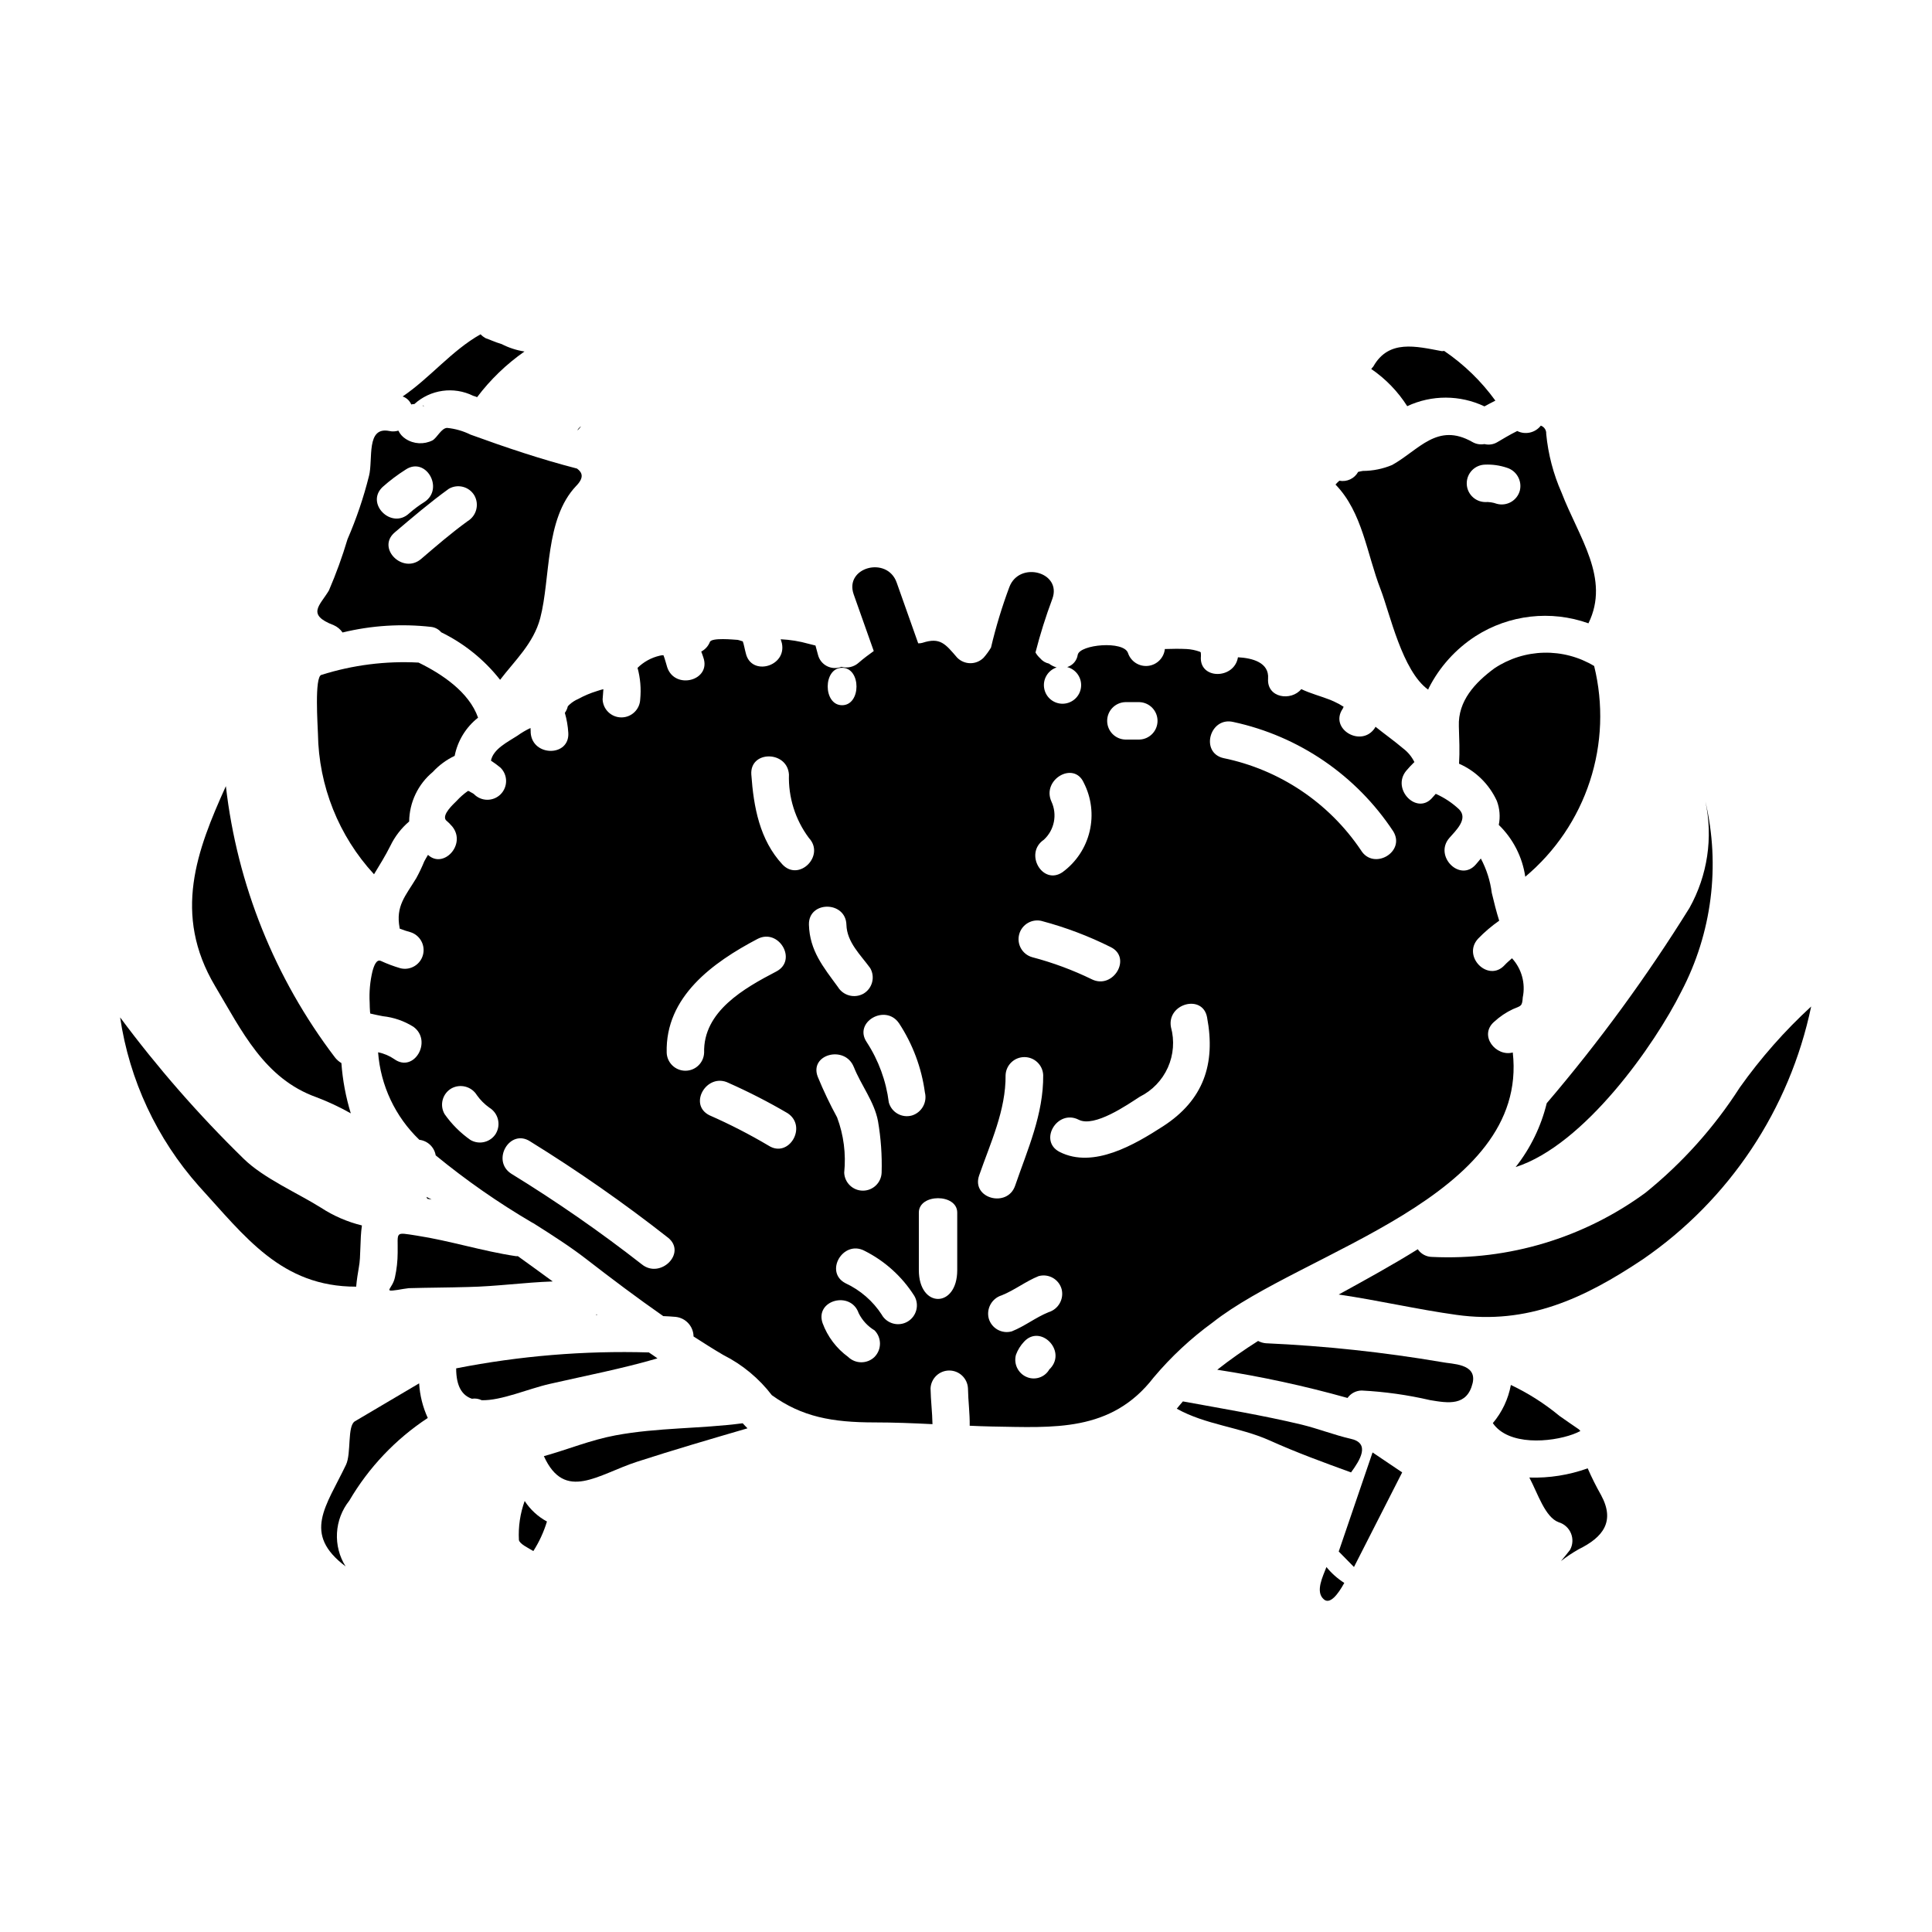 <?xml version="1.0" encoding="UTF-8"?>
<!-- Uploaded to: ICON Repo, www.svgrepo.com, Generator: ICON Repo Mixer Tools -->
<svg fill="#000000" width="800px" height="800px" version="1.1" viewBox="144 144 512 512" xmlns="http://www.w3.org/2000/svg">
 <g>
  <path d="m256.5 251.7c-0.133-0.066-0.254-0.152-0.359-0.254-0.051 0.051-0.102 0.051-0.152 0.102 0.176 0.023 0.352 0.074 0.512 0.152z"/>
  <path d="m232.44 309.68c0.945 0.414 1.754 1.082 2.34 1.934 7.684-1.871 15.641-2.371 23.496-1.477 1.031 0.121 1.977 0.629 2.644 1.422 6.086 2.969 11.426 7.277 15.613 12.598 3.863-5.086 8.848-9.613 10.629-16.324 2.793-10.684 1.18-26.242 9.508-35.031 2.137-2.184 1.727-3.543 0.25-4.625-9.66-2.492-18.867-5.598-28.227-9-1.941-0.961-4.043-1.566-6.203-1.781-1.527 0.051-2.644 2.594-3.863 3.305-2.273 1.148-4.988 1-7.121-0.395-0.836-0.531-1.508-1.289-1.934-2.188-0.773 0.242-1.598 0.277-2.387 0.102-6.254-1.27-4.269 7.477-5.391 11.902h-0.004c-1.434 5.742-3.34 11.352-5.695 16.781-1.375 4.617-3.023 9.152-4.93 13.578-2.387 4.012-6.051 6.398 1.273 9.199zm30.504-36.145c2.367-1.375 5.398-0.582 6.781 1.777 1.328 2.375 0.543 5.371-1.777 6.785-4.301 3.109-8.316 6.582-12.344 10.031-4.828 4.137-11.879-2.848-7.016-7.016 4.676-3.977 9.367-7.973 14.355-11.578zm-17.531-0.496c1.902-1.695 3.938-3.227 6.09-4.59 5.332-3.562 10.293 5.031 5.004 8.566-1.441 0.898-2.809 1.914-4.082 3.035-4.66 4.367-11.691-2.633-7.012-7.012z"/>
  <path d="m340.82 521.18c-11.238 1.477-22.531 1.117-33.715 3.203-6.562 1.219-12.668 3.762-18.973 5.512 5.547 12.203 14.344 4.828 24.719 1.473 9.711-3.148 19.477-6 29.242-8.848-0.406-0.422-0.867-0.883-1.273-1.34z"/>
  <path d="m298 256.94c-0.383 0.273-0.711 0.621-0.969 1.02h0.102c0.328-0.305 0.621-0.648 0.867-1.02z"/>
  <path d="m243.12 375.69c1.477-2.441 3.004-4.879 4.328-7.527 1.191-2.477 2.891-4.68 4.984-6.461 0.062-5.078 2.352-9.879 6.262-13.121 1.641-1.785 3.609-3.234 5.797-4.269 0.789-4.008 2.992-7.598 6.203-10.121-2.391-6.816-9.613-11.594-15.766-14.598h0.004c-8.711-0.469-17.438 0.637-25.758 3.262-1.883 0.461-0.965 13.578-0.914 15.613v0.004c0.207 13.809 5.496 27.062 14.859 37.219z"/>
  <path d="m522.48 326.76c0.059-0.129 0.109-0.262 0.152-0.395 2.844-5.606 7.125-10.359 12.406-13.777 8.906-5.703 19.953-6.961 29.914-3.402 5.844-11.902-2.543-22.734-7.121-34.637-2.184-4.938-3.555-10.191-4.07-15.562 0.074-0.969-0.508-1.867-1.426-2.191-1.477 1.902-4.094 2.5-6.254 1.426-2.086 1.02-4.121 2.289-5.188 2.902-1.043 0.656-2.309 0.859-3.504 0.559-1.102 0.207-2.242 0.008-3.207-0.559-9.309-5.289-14.137 2.133-21.254 6.102-2.465 1.031-5.109 1.566-7.781 1.574-0.461 0.051-0.816 0.199-1.219 0.25-0.977 1.777-2.992 2.727-4.984 2.344-0.363 0.312-0.703 0.652-1.02 1.016 7.172 7.375 8.289 18.359 11.949 27.77 2.484 6.445 5.734 21.648 12.605 26.582zm15.051-59.625v-0.004c1.957-0.082 3.91 0.191 5.769 0.812 2.602 0.777 4.129 3.469 3.465 6.102-0.734 2.637-3.461 4.184-6.102 3.465-1.008-0.367-2.078-0.523-3.148-0.461-2.684-0.082-4.816-2.281-4.812-4.965 0.004-2.688 2.144-4.879 4.828-4.953z"/>
  <path d="m252.99 251.19c0.262-0.086 0.539-0.121 0.816-0.105 4.254-3.875 10.453-4.742 15.609-2.184 0.348 0.086 0.691 0.207 1.02 0.355 3.523-4.668 7.762-8.754 12.559-12.105-2.109-0.324-4.152-0.988-6.051-1.965-0.914-0.277-1.812-0.598-2.695-0.965-0.102-0.051-0.254-0.102-0.359-0.152l-1.219-0.457c-0.488-0.273-0.934-0.617-1.32-1.02-7.68 4.328-13.324 11.492-20.645 16.477v-0.004c1.027 0.352 1.859 1.125 2.285 2.125z"/>
  <path d="m285.34 555.05c1.555-2.434 2.769-5.07 3.609-7.832-2.394-1.293-4.422-3.164-5.906-5.441-1.195 3.305-1.715 6.816-1.527 10.324 0.16 1.066 2.598 2.184 3.824 2.949z"/>
  <path d="m238.39 484.98c0.148-1.836 0.457-3.613 0.711-5.137 0.559-2.852 0.25-7.273 0.812-11.086-3.871-0.945-7.551-2.543-10.883-4.723-6.152-3.863-15.203-7.781-20.496-12.988v-0.004c-11.875-11.59-22.809-24.105-32.699-37.426 2.457 16.613 9.707 32.145 20.859 44.703 12.25 13.383 21.848 26.699 41.695 26.66z"/>
  <path d="m235.7 532.17c-5.289 11.086-11.648 18.258-0.102 26.953l-0.004 0.004c-1.664-2.648-2.465-5.746-2.289-8.871 0.172-3.121 1.312-6.113 3.258-8.559 5.156-8.809 12.273-16.309 20.801-21.922-1.324-2.891-2.102-6-2.289-9.172-5.695 3.406-11.395 6.691-17.039 10.066-2.035 1.23-0.914 8.504-2.336 11.5z"/>
  <path d="m227.86 434.78c3.141 1.191 6.184 2.621 9.105 4.269-1.328-4.332-2.164-8.801-2.492-13.324-0.668-0.391-1.254-0.91-1.727-1.527-15.914-20.918-25.891-45.742-28.887-71.859-7.68 16.988-14.188 33.922-2.852 52.996 7.07 11.848 13.023 24.512 26.852 29.445z"/>
  <path d="m516.93 251.64c6.488-3.035 13.992-3.016 20.469 0.055 0.914-0.508 1.883-1.016 2.898-1.523h-0.004c-3.727-5.148-8.32-9.605-13.578-13.176-0.219 0.043-0.441 0.062-0.66 0.051-6.812-1.27-14.035-3.148-18.105 4.07-0.176 0.23-0.363 0.453-0.562 0.66 3.816 2.609 7.066 5.965 9.543 9.863z"/>
  <path d="m248.67 482.48c-0.66 3.148-3.356 3.969 0.711 3.356 0.965-0.199 1.934-0.305 2.949-0.457 5.238-0.152 10.477-0.152 15.711-0.309 7.426-0.148 14.957-1.219 22.434-1.473-3.106-2.238-6.156-4.527-9.258-6.715l0.004 0.004c-0.188 0.027-0.375 0.027-0.559 0-8.848-1.324-17.344-4.066-26.242-5.441-5.953-0.918-4.938-1.121-5.035 4.527v0.004c-0.008 2.188-0.25 4.367-0.715 6.504z"/>
  <path d="m301.91 492.45h0.395c-0.051-0.051-0.152-0.102-0.203-0.152l-0.004-0.004c-0.055 0.062-0.117 0.113-0.188 0.156z"/>
  <path d="m269.06 514.68c0.887-0.141 1.793-0.004 2.594 0.391 5.188 0.148 12.406-3.055 18.055-4.328 9.562-2.184 19.121-4.016 28.527-6.762-0.762-0.559-1.523-1.066-2.285-1.574-17.125-0.5-34.254 0.914-51.062 4.223 0 4.844 1.629 7.188 4.172 8.051z"/>
  <path d="m257.01 461.18c0.062 0.18 0.148 0.348 0.25 0.508 0.359 0.051 0.762 0.152 1.121 0.203-0.469-0.254-0.914-0.457-1.371-0.711z"/>
  <path d="m455.86 517.32c7.629 4.269 16.578 4.832 24.562 8.391 7.223 3.254 14.344 5.848 21.617 8.492 2.391-3.254 5.184-7.731-0.051-8.898-4.426-1.02-8.66-2.695-13.02-3.762-10.426-2.496-20.953-4.223-31.488-6.156-0.555 0.609-1.062 1.27-1.621 1.934z"/>
  <path d="m495.52 559.28c-0.867 2.34-3.051 6.512-0.711 8.543 1.625 1.477 3.762-1.27 5.441-4.328l-0.004-0.004c-1.789-1.145-3.387-2.566-4.727-4.211z"/>
  <path d="m294.91 330.73c-0.309 0.309-0.461 0.457-0.461 0.508s-0.051 0.051 0 0.051c-0.148 0.586-0.406 1.137-0.758 1.629 0.5 1.723 0.805 3.496 0.914 5.285 0.395 6.406-9.508 6.359-9.965 0 0-0.047 0-0.66-0.051-1.27h-0.004c-1.215 0.566-2.371 1.25-3.457 2.031-2.594 1.68-6.406 3.512-7.019 6.613 0.863 0.566 1.695 1.176 2.492 1.832 0.961 0.922 1.508 2.195 1.52 3.527 0.012 1.332-0.512 2.613-1.453 3.559-0.941 0.941-2.223 1.465-3.559 1.453-1.332-0.012-2.602-0.562-3.527-1.523-0.305-0.25-0.965-0.508-1.27-0.762-0.102 0-0.203-0.051-0.305-0.051-1.094 0.77-2.102 1.656-3.004 2.644-0.812 0.816-3.938 3.613-2.848 5.086h0.004c0.625 0.523 1.203 1.105 1.727 1.73 3.762 4.723-2.391 11.289-6.461 7.477-0.355 0.609-0.711 1.18-1.016 1.777l0.004 0.004c-0.613 1.496-1.309 2.957-2.086 4.375-2.852 4.723-5.512 7.375-4.426 13.176v0.203-0.004c0.945 0.383 1.914 0.703 2.898 0.965 2.543 0.809 3.992 3.484 3.281 6.055-0.711 2.574-3.332 4.121-5.926 3.508-1.773-0.516-3.508-1.16-5.184-1.934-1.18-0.559-1.836 1.18-2.238 2.644h-0.004c-0.66 2.746-0.918 5.574-0.762 8.391 0 0.867 0.051 1.676 0.102 2.492 0.039 0.129 0.055 0.262 0.051 0.395 1.117 0.254 2.234 0.512 3.356 0.711h0.004c2.871 0.309 5.637 1.266 8.082 2.801 5.117 3.711 0.203 12.309-5.035 8.598v-0.004c-1.301-0.898-2.773-1.523-4.328-1.832 0.66 8.812 4.555 17.074 10.934 23.191 2.199 0.254 3.965 1.934 4.332 4.121 8.031 6.59 16.566 12.543 25.527 17.797 0.137 0.059 0.27 0.125 0.395 0.207 4.988 3.148 9.816 6.254 13.938 9.445 6.762 5.238 13.527 10.324 20.445 15.152 1.117 0.051 2.234 0.102 3.305 0.203v0.004c2.66 0.281 4.688 2.512 4.723 5.188 2.594 1.676 5.238 3.356 7.934 4.934v-0.004c5.019 2.535 9.398 6.168 12.816 10.629 7.984 5.746 15.969 7.219 27.262 7.219 5.086 0 10.172 0.203 15.309 0.461-0.051-3.148-0.461-6.297-0.512-9.445l-0.004-0.004c0.109-2.66 2.297-4.766 4.961-4.766 2.664 0 4.852 2.106 4.961 4.766 0.051 3.305 0.508 6.562 0.457 9.867 1.934 0.102 3.938 0.152 5.848 0.203 16.277 0.25 31.633 1.625 42.922-13.02v0.004c4.598-5.465 9.84-10.348 15.613-14.547 23.949-18.922 83.859-33.062 79.539-71.559-4.426 1.219-9.105-4.477-4.934-8.137l0.004 0.004c1.477-1.367 3.156-2.5 4.981-3.356 2.133-0.914 2.441-0.66 2.594-3.102 0.773-3.715-0.285-7.578-2.848-10.375-0.66 0.609-1.324 1.121-1.969 1.832-4.328 4.68-11.34-2.34-7.019-7.019 1.707-1.766 3.582-3.363 5.594-4.769-0.758-2.391-1.371-4.883-1.969-7.375-0.406-3.184-1.387-6.269-2.898-9.105-0.395 0.512-0.867 1.02-1.324 1.574-4.168 4.828-11.188-2.234-7.019-7.019 1.676-1.934 5.086-5.035 2.594-7.578l0.004 0.004c-1.82-1.715-3.918-3.109-6.203-4.121-0.254 0.309-0.559 0.609-0.816 0.918-4.07 4.934-11.02-2.137-7.019-7.019 0.672-0.797 1.387-1.562 2.141-2.289h0.051c0-0.051-0.051-0.051-0.051-0.102-0.699-1.395-1.711-2.606-2.953-3.543-2.391-2.035-4.934-3.812-7.324-5.746l-0.148 0.305c-3.512 5.34-12.102 0.359-8.598-4.984 0.051 0 0.152-0.305 0.309-0.609-0.309-0.152-1.27-0.816-1.574-0.914h-0.004c-0.641-0.34-1.297-0.645-1.969-0.918-2.441-0.965-5.238-1.676-7.68-2.852-2.644 3.254-9.152 2.394-8.797-2.793 0.309-4.269-4.168-5.445-7.984-5.644-0.965 5.949-10.422 5.949-9.812-0.309v0.004c0.012-0.34-0.004-0.68-0.051-1.016-0.09-0.043-0.176-0.098-0.254-0.156-1.129-0.406-2.312-0.645-3.508-0.711-1.934-0.102-3.812-0.051-5.746 0-0.25 2.352-2.106 4.211-4.453 4.469-2.352 0.258-4.562-1.16-5.312-3.402-1.117-3.352-12.766-2.285-13.324 0.461-0.223 1.535-1.312 2.805-2.797 3.254 2.371 0.613 3.938 2.879 3.672 5.316s-2.281 4.309-4.734 4.398c-2.449 0.086-4.594-1.641-5.027-4.055-0.438-2.414 0.965-4.781 3.289-5.562-0.734-0.211-1.422-0.555-2.031-1.016-0.918-0.195-1.746-0.695-2.34-1.422-0.488-0.441-0.902-0.957-1.227-1.527 1.23-4.801 2.715-9.531 4.453-14.172 2.668-7.129-8.738-10.203-11.383-3.148-1.957 5.234-3.578 10.586-4.859 16.023-0.57 0.957-1.23 1.859-1.965 2.695-0.934 0.934-2.203 1.457-3.519 1.445-1.32-0.008-2.582-0.547-3.5-1.492-3.106-3.613-4.477-5.445-9.156-3.918v0.004c-0.371 0.109-0.762 0.156-1.152 0.141-1.902-5.371-3.805-10.742-5.707-16.113-2.519-7.117-13.93-4.051-11.387 3.148l5.316 15.008c-1.363 0.973-2.695 1.969-3.957 3.062h0.004c-1.25 1.145-2.996 1.566-4.629 1.121-1.246 0.492-2.641 0.422-3.832-0.191-1.188-0.613-2.055-1.711-2.371-3.012-0.152-0.508-0.457-1.73-0.66-2.441l-1.832-0.461c-2.41-0.68-4.887-1.082-7.387-1.199 0.102 0.359 0.203 0.66 0.309 1.02 1.375 6.254-8.188 8.898-9.562 2.641-0.203-0.66-0.559-2.641-0.816-3.148 0 0.102-0.918-0.305-1.375-0.355-0.965-0.051-6.863-0.66-7.32 0.559-0.434 1.094-1.246 1.996-2.289 2.543 0.203 0.508 0.395 1.066 0.559 1.574 2.137 6.102-7.477 8.66-9.562 2.641-0.305-0.965-0.609-2.234-1.016-3.25-0.359-0.004-0.723 0.047-1.07 0.148-2.188 0.52-4.191 1.625-5.793 3.207 0.742 2.711 0.98 5.539 0.707 8.34-0.105 2.676-2.305 4.789-4.981 4.789-2.68 0-4.879-2.113-4.984-4.789 0.051-0.758 0.152-1.727 0.203-2.695-0.562 0.152-1.18 0.309-1.73 0.512-1.711 0.523-3.363 1.219-4.93 2.082-0.855 0.363-1.645 0.871-2.328 1.504zm-19.445 113.6 0.004-0.004c-1.387 2.363-4.422 3.156-6.789 1.781-2.668-1.871-4.992-4.195-6.863-6.863-1.371-2.367-0.574-5.394 1.781-6.785 2.371-1.328 5.367-0.543 6.785 1.777 0.906 1.281 2.027 2.398 3.305 3.309 2.32 1.418 3.102 4.418 1.77 6.785zm146.93 62.266-0.309 0.305c-1.074 1.887-3.289 2.805-5.387 2.238-2.641-0.734-4.188-3.465-3.461-6.106 0.473-1.285 1.199-2.461 2.137-3.457 4.309-4.715 11.289 2.289 7.019 7.019zm-0.508-14.852c-3.41 1.375-6.297 3.711-9.766 5.086-2.641 0.73-5.375-0.82-6.106-3.461-0.656-2.629 0.867-5.312 3.461-6.098 3.41-1.375 6.356-3.711 9.766-5.086 2.641-0.73 5.371 0.82 6.102 3.457 0.656 2.633-0.863 5.312-3.457 6.102zm48.965-156.41c17.371 3.742 32.586 14.145 42.375 28.98 3.348 5.473-5.231 10.449-8.562 5.008v-0.004c-8.488-12.602-21.582-21.371-36.469-24.418-6.219-1.484-3.582-11.043 2.656-9.566zm-16.531 80.891c-1.18-6.254 8.391-8.898 9.562-2.644 2.34 12.41-0.965 21.973-11.648 28.887-7.477 4.828-18.461 11.34-27.41 6.812-5.695-2.898-0.66-11.441 5.035-8.543 4.172 2.133 12.918-3.969 16.223-6.106v0.004c3.289-1.641 5.91-4.375 7.414-7.731 1.5-3.359 1.793-7.133 0.824-10.68zm-12.145-86.152h3.816c2.66 0.105 4.766 2.297 4.766 4.961 0 2.664-2.106 4.852-4.766 4.957h-3.816c-2.66-0.105-4.766-2.293-4.766-4.957 0-2.664 2.106-4.856 4.766-4.961zm-21.559 36.477c2.809-2.57 3.629-6.664 2.027-10.121-2.641-5.797 5.902-10.832 8.547-5.035v0.004c2.047 3.973 2.606 8.551 1.578 12.902-1.027 4.352-3.574 8.191-7.184 10.832-5.277 3.617-10.262-4.981-4.969-8.582zm-0.395 21.566c6.25 1.668 12.316 3.969 18.105 6.863 5.746 2.797 0.711 11.34-4.984 8.547v-0.004c-5.051-2.457-10.332-4.418-15.766-5.848-2.644-0.727-4.199-3.457-3.473-6.102 0.727-2.641 3.457-4.195 6.102-3.469zm-16.75 67.418c3.004-8.66 7.121-17.289 7.019-26.648v0.004c0.129-2.66 2.324-4.75 4.984-4.75 2.664 0 4.856 2.09 4.984 4.75 0.102 10.375-4.121 19.68-7.426 29.293-2.012 6-11.645 3.457-9.562-2.648zm-55.789-7.93c-5.055-2.992-10.281-5.676-15.66-8.039-5.746-2.848-0.711-11.391 5.035-8.594v0.004c5.367 2.383 10.598 5.062 15.664 8.031 5.336 3.508 0.355 12.051-5.039 8.598zm22.582-20.859c1.883 4.781 5.445 9.207 6.406 14.344v-0.004c0.781 4.516 1.105 9.102 0.969 13.684-0.105 2.66-2.293 4.766-4.957 4.766-2.664 0-4.856-2.106-4.961-4.766 0.508-4.965-0.133-9.977-1.883-14.648-1.895-3.481-3.606-7.066-5.113-10.734-2.359-5.988 7.203-8.52 9.539-2.617zm5.512 76.848v-0.004c-1.953 1.906-5.07 1.906-7.023 0-3.09-2.25-5.441-5.367-6.762-8.953-2.086-6.102 7.477-8.66 9.562-2.641 0.938 1.895 2.406 3.484 4.223 4.574 1.906 1.957 1.898 5.078-0.016 7.027zm1.934-11.141h-0.004c-2.363-3.652-5.715-6.562-9.66-8.395-5.648-2.949-0.66-11.543 5.035-8.598v0.004c5.41 2.707 9.98 6.84 13.219 11.953 1.395 2.375 0.594 5.434-1.781 6.824-2.379 1.391-5.434 0.594-6.828-1.781zm19.965-27.109v15.258c0 10.172-10.172 10.172-10.172 0v-15.258c0-5.078 10.172-5.078 10.172 0zm-15.426-50.172c3.629 5.527 5.973 11.797 6.859 18.348 0.656 2.633-0.867 5.316-3.461 6.102-2.641 0.727-5.371-0.824-6.102-3.461-0.715-5.703-2.719-11.168-5.856-15.98-3.602-5.305 4.981-10.254 8.559-5.008zm-15.086-94.199c5.086 0 5.086 9.918 0 9.918-5.086 0-5.086-9.918 0-9.918zm1.145 68.094c0.137 4.652 3.723 7.934 6.297 11.48 1.379 2.363 0.582 5.398-1.777 6.785-2.371 1.324-5.367 0.539-6.781-1.781-3.863-5.289-7.477-9.605-7.672-16.488-0.176-6.375 9.746-6.375 9.934 0.004zm-15.23-39.836c-0.191 6.051 1.672 11.984 5.289 16.836 4.371 4.68-2.644 11.699-7.019 7.019-6.055-6.535-7.629-15.242-8.242-23.855-0.402-6.391 9.516-6.34 9.973 0zm-8.34 43.602c5.644-2.949 10.68 5.598 5.035 8.598-8.492 4.426-19.48 10.574-19.172 21.562l-0.004-0.004c-0.105 2.664-2.293 4.766-4.957 4.766-2.664 0-4.856-2.102-4.961-4.766-0.406-14.852 12.258-23.949 24.059-30.156zm-23.652 79.203c4.949 4.059-2.109 11.02-7.016 7.012-11.07-8.645-22.621-16.66-34.594-24.012-5.344-3.465-0.395-12.051 5.008-8.562v0.004c12.668 7.828 24.891 16.359 36.602 25.559z"/>
  <path d="m553.9 436.36c-1.5 6.168-4.312 11.941-8.238 16.926 18.254-5.848 36.918-32.496 43.887-46.484 8.129-15.477 10.402-33.363 6.406-50.383 2.055 9.594 0.559 19.605-4.219 28.176-11.293 18.18-23.941 35.484-37.836 51.766z"/>
  <path d="m580.04 460.11c-16.332 11.965-36.277 17.961-56.5 16.988-1.531-0.008-2.957-0.77-3.816-2.035-6.691 4.172-13.832 8.086-20.953 12 10.473 1.527 20.746 3.938 31.223 5.391 18.816 2.644 33.816-4.328 49.328-14.695h0.008c22.957-15.762 38.949-39.77 44.648-67.031-7.039 6.473-13.379 13.668-18.914 21.465-6.785 10.59-15.234 20.02-25.023 27.918z"/>
  <path d="m557.31 519.26c-3.945-3.269-8.285-6.035-12.914-8.234-0.684 3.731-2.332 7.219-4.781 10.117 4.121 6.004 15.258 5.137 21.254 2.953 0.672-0.25 1.332-0.539 1.969-0.867-0.156-0.094-0.277-0.23-0.359-0.395-1.707-1.191-3.488-2.359-5.168-3.574z"/>
  <path d="m557.67 557.7c1.496-1.16 3.074-2.215 4.723-3.148 6.402-3.148 9.711-7.324 5.902-14.344-1.324-2.34-2.492-4.676-3.543-7.086h0.004c-4.953 1.785-10.199 2.613-15.461 2.445 2.285 4.328 4.168 10.523 7.781 11.848 1.473 0.438 2.668 1.52 3.25 2.945 0.586 1.422 0.492 3.031-0.254 4.379-0.777 1.027-1.59 1.996-2.402 2.961z"/>
  <path d="m534.27 510.51c1.18-5.238-5.543-4.984-8.188-5.547-15.43-2.625-31.004-4.289-46.637-4.988-0.711-0.062-1.402-0.27-2.035-0.609-3.738 2.352-7.356 4.898-10.828 7.629 11.648 1.797 23.18 4.293 34.527 7.477 0.863-1.223 2.266-1.957 3.766-1.969 6.098 0.312 12.156 1.164 18.105 2.543 4.777 0.801 9.816 1.668 11.289-4.535z"/>
  <path d="m540.02 321.12c-5.086 3.762-9.664 8.598-9.406 15.352 0.102 3.356 0.254 6.613 0.051 9.918 4.434 1.945 8 5.457 10.016 9.863 0.766 2.027 0.941 4.231 0.512 6.356 3.789 3.68 6.258 8.508 7.019 13.734 7.961-6.668 13.895-15.438 17.121-25.312 3.231-9.871 3.621-20.453 1.133-30.535-4.016-2.414-8.633-3.633-13.312-3.523-4.684 0.109-9.238 1.551-13.133 4.148z"/>
  <path d="m515.59 534.2-7.848-5.289-8.965 26.254 4.039 4.109z"/>
 </g>
</svg>